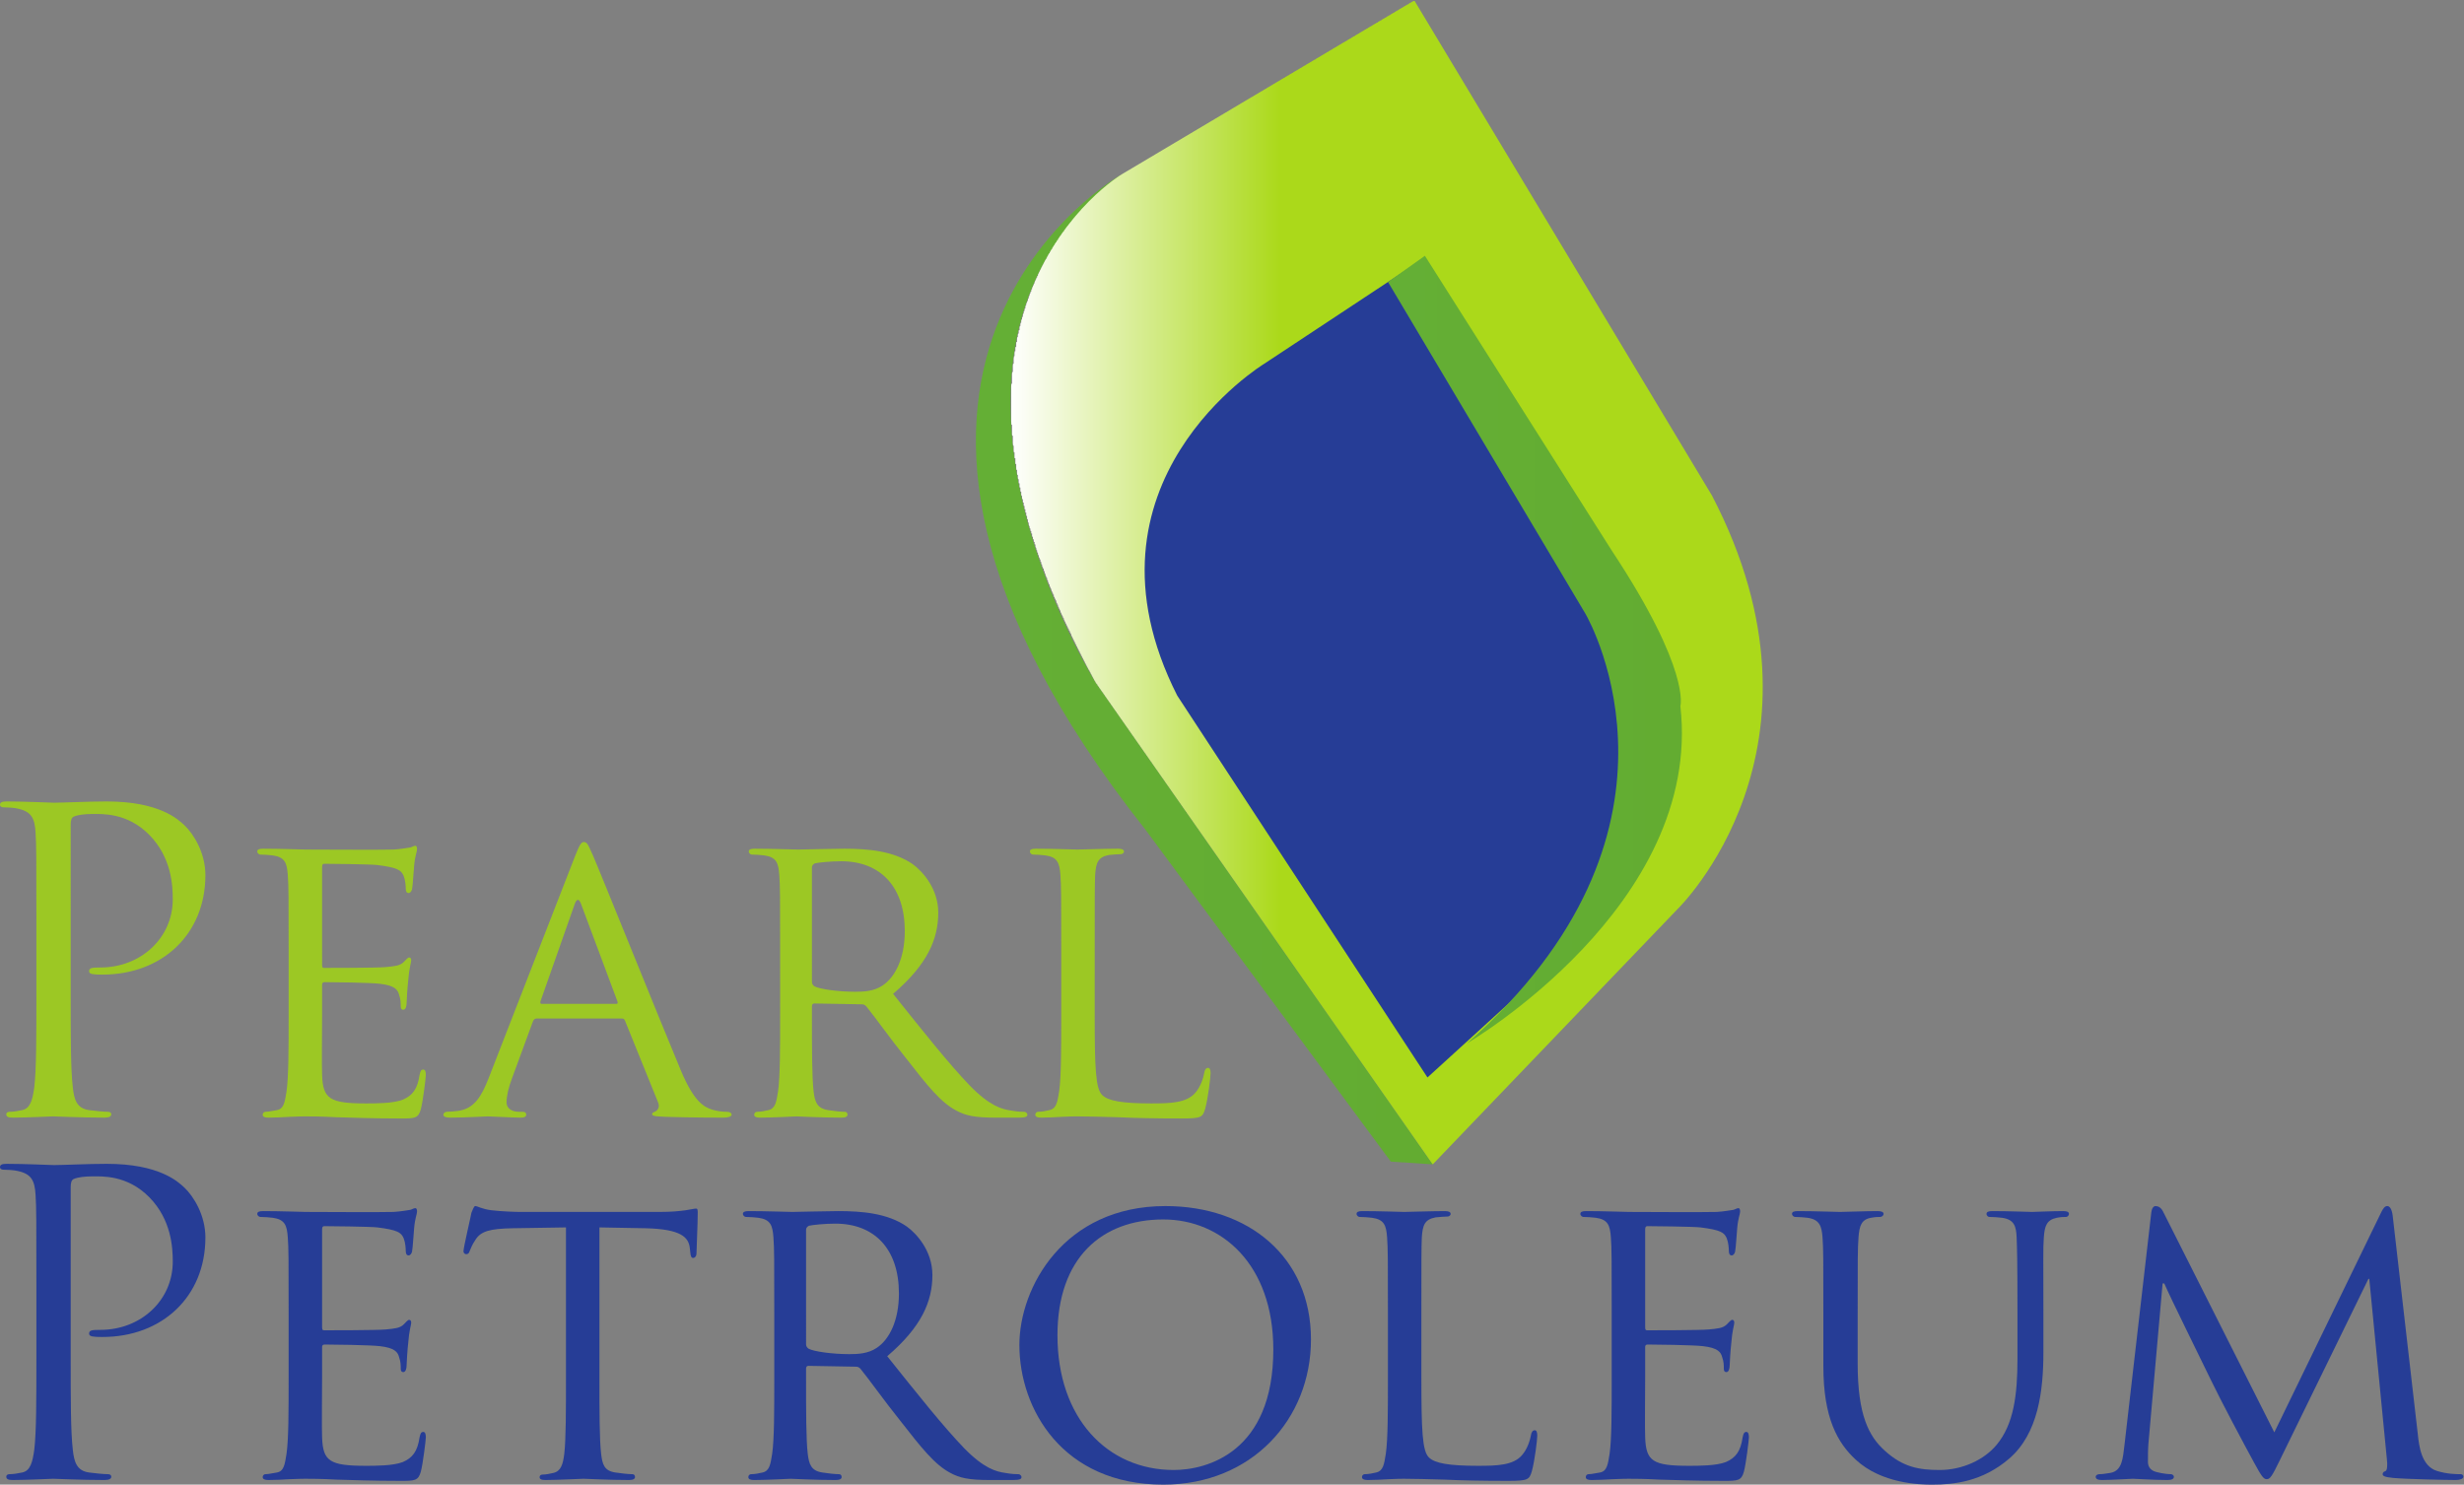 <?xml version="1.0" encoding="UTF-8" standalone="no"?>
<svg
   xmlns:dc="http://purl.org/dc/elements/1.1/"
   xmlns:cc="http://creativecommons.org/ns#"
   xmlns:rdf="http://www.w3.org/1999/02/22-rdf-syntax-ns#"
   xmlns:svg="http://www.w3.org/2000/svg"
   xmlns="http://www.w3.org/2000/svg"
   xmlns:sodipodi="http://sodipodi.sourceforge.net/DTD/sodipodi-0.dtd"
   xmlns:inkscape="http://www.inkscape.org/namespaces/inkscape"
   viewBox="0 0 392.6 236.6"
   height="236.6"
   width="392.6"
   xml:space="preserve"
   id="svg2"
   version="1.1"
   inkscape:version="0.91 r13725"
   sodipodi:docname="pearl-petroleum-logo.svg"><rect x="0" y="0" width="392.6" height="236.6" fill="#808080" stroke="none"/><sodipodi:namedview
     pagecolor="#ffffff"
     bordercolor="#666666"
     borderopacity="1"
     objecttolerance="10"
     gridtolerance="10"
     guidetolerance="10"
     inkscape:pageopacity="0"
     inkscape:pageshadow="2"
     inkscape:window-width="640"
     inkscape:window-height="480"
     id="namedview50"
     showgrid="false"
     inkscape:zoom="0.73357105"
     inkscape:cx="196.3"
     inkscape:cy="118.3"
     inkscape:window-x="0"
     inkscape:window-y="0"
     inkscape:window-maximized="0"
     inkscape:current-layer="svg2" /><defs
     id="defs6"><clipPath
       id="clipPath20"
       clipPathUnits="userSpaceOnUse"><path
         id="path18"
         d="m 1341.05,1566.68 c 0,0 -411.03,-229.02 28.34,-783.953 l 293.07,-396.555 50.1,-3.281 -402.99,576.156 c 0,0 -248.71,396.693 31.48,607.633" /></clipPath><linearGradient
       id="linearGradient26"
       spreadMethod="pad"
       gradientTransform="matrix(546.074,0,0,-1223.78,1166.48,1586.68)"
       gradientUnits="userSpaceOnUse"
       y2="0"
       x2="1"
       y1="0"
       x1="0"><stop
         id="stop22"
         offset="0"
         style="stop-opacity:1;stop-color:#64af35" /><stop
         id="stop24"
         offset="1"
         style="stop-opacity:1;stop-color:#63ac31" /></linearGradient><clipPath
       id="clipPath36"
       clipPathUnits="userSpaceOnUse"><path
         id="path34"
         d="M 0,0 V 1774 H 2945 V 0 Z" /></clipPath><clipPath
       id="clipPath42"
       clipPathUnits="userSpaceOnUse"><path
         id="path40"
         d="m 1690.53,1774.47 -349.48,-207.79 c 0,0 -276.67,-162.88 -31.48,-607.633 l 402.99,-576.156 292.8,305.39 c 0,0 198.35,192.039 40.94,494.289 l -355.77,591.9" /></clipPath><linearGradient
       id="linearGradient50"
       spreadMethod="pad"
       gradientTransform="matrix(898.818,0,0,-1431.58,1208.2,1794.47)"
       gradientUnits="userSpaceOnUse"
       y2="0"
       x2="1"
       y1="0"
       x1="0"><stop
         id="stop44"
         offset="0"
         style="stop-opacity:1;stop-color:#ffffff" /><stop
         id="stop46"
         offset="0.358"
         style="stop-opacity:1;stop-color:#abd91a" /><stop
         id="stop48"
         offset="1"
         style="stop-opacity:1;stop-color:#abd91a" /></linearGradient><clipPath
       id="clipPath62"
       clipPathUnits="userSpaceOnUse"><path
         id="path60"
         d="m 1659.11,1437.8 236.13,-396.89 c 6.87,-12.07 144.44,-262.012 -141.68,-513.34 0,0 282.05,164.813 255.01,403.133 0,0 12.77,42.586 -81.85,185.747 l -223.54,352.69 -44.07,-31.34" /></clipPath><linearGradient
       id="linearGradient68"
       spreadMethod="pad"
       gradientTransform="matrix(351.289,0,0,-981.577,1659.11,1489.15)"
       gradientUnits="userSpaceOnUse"
       y2="0"
       x2="1"
       y1="0"
       x1="0"><stop
         id="stop64"
         offset="0"
         style="stop-opacity:1;stop-color:#64af35" /><stop
         id="stop66"
         offset="1"
         style="stop-opacity:1;stop-color:#63ac31" /></linearGradient></defs><g
     transform="matrix(1.333,0,0,-1.333,0,236.6)"
     id="g10"><g
       transform="scale(0.1)"
       id="g12"><g
         id="g14"><g
           clip-path="url(#clipPath20)"
           id="g16"><path
             id="path28"
             style="fill:url(#linearGradient26);fill-opacity:1;fill-rule:nonzero;stroke:none"
             d="m 1341.05,1566.68 c 0,0 -411.03,-229.02 28.34,-783.953 l 293.07,-396.555 50.1,-3.281 -402.99,576.156 c 0,0 -248.71,396.693 31.48,607.633" /></g></g><g
         id="g30"><g
           clip-path="url(#clipPath36)"
           id="g32"><g
             clip-path="url(#clipPath42)"
             id="g38"><path
               id="path52"
               style="fill:url(#linearGradient50);fill-opacity:1;fill-rule:nonzero;stroke:none"
               d="m 1712,382 v 1 h -1 v 2 h -1 v 1 h -1 v 1 h -1 v 2 h -1 v 1 h -1 v 2 h -1 v 1 h -1 v 2 h -1 v 1 h -1 v 1 h -1 v 2 h -1 v 1 h -1 v 2 h -1 v 1 h -1 v 2 h -1 v 1 h -1 v 2 h -1 v 1 h -1 v 1 h -1 v 2 h -1 v 1 h -1 v 2 h -1 v 1 h -1 v 2 h -1 v 1 h -1 v 1 h -1 v 2 h -1 v 1 h -1 v 2 h -1 v 1 h -1 v 2 h -1 v 1 h -1 v 1 h -1 v 2 h -1 v 1 h -1 v 2 h -1 v 1 h -1 v 2 h -1 v 1 h -1 v 1 h -1 v 2 h -1 v 1 h -1 v 2 h -1 v 1 h -1 v 2 h -1 v 1 h -1 v 1 h -1 v 2 h -1 v 1 h -1 v 2 h -1 v 1 h -1 v 2 h -1 v 1 h -1 v 1 h -1 v 2 h -1 v 1 h -1 v 2 h -1 v 1 h -1 v 2 h -1 v 1 h -1 v 1 h -1 v 2 h -1 v 1 h -1 v 2 h -1 v 1 h -1 v 2 h -1 v 1 h -1 v 1 h -1 v 2 h -1 v 1 h -1 v 2 h -1 v 1 h -1 v 2 h -1 v 1 h -1 v 1 h -1 v 2 h -1 v 1 h -1 v 2 h -1 v 1 h -1 v 2 h -1 v 1 h -1 v 1 h -1 v 2 h -1 v 1 h -1 v 2 h -1 v 1 h -1 v 2 h -1 v 1 h -1 v 1 h -1 v 2 h -1 v 1 h -1 v 2 h -1 v 1 h -1 v 2 h -1 v 1 h -1 v 1 h -1 v 2 h -1 v 1 h -1 v 2 h -1 v 1 h -1 v 2 h -1 v 1 h -1 v 1 h -1 v 2 h -1 v 1 h -1 v 2 h -1 v 1 h -1 v 2 h -1 v 1 h -1 v 1 h -1 v 2 h -1 v 1 h -1 v 2 h -1 v 1 h -1 v 2 h -1 v 1 h -1 v 1 h -1 v 2 h -1 v 1 h -1 v 2 h -1 v 1 h -1 v 2 h -1 v 1 h -1 v 1 h -1 v 2 h -1 v 1 h -1 v 2 h -1 v 1 h -1 v 2 h -1 v 1 h -1 v 1 h -1 v 2 h -1 v 1 h -1 v 2 h -1 v 1 h -1 v 2 h -1 v 1 h -1 v 1 h -1 v 2 h -1 v 1 h -1 v 2 h -1 v 1 h -1 v 2 h -1 v 1 h -1 v 2 h -1 v 1 h -1 v 1 h -1 v 2 h -1 v 1 h -1 v 2 h -1 v 1 h -1 v 2 h -1 v 1 h -1 v 1 h -1 v 2 h -1 v 1 h -1 v 2 h -1 v 1 h -1 v 2 h -1 v 1 h -1 v 1 h -1 v 2 h -1 v 1 h -1 v 2 h -1 v 1 h -1 v 2 h -1 v 1 h -1 v 1 h -1 v 2 h -1 v 1 h -1 v 2 h -1 v 1 h -1 v 2 h -1 v 1 h -1 v 1 h -1 v 2 h -1 v 1 h -1 v 2 h -1 v 1 h -1 v 2 h -1 v 1 h -1 v 1 h -1 v 2 h -1 v 1 h -1 v 2 h -1 v 1 h -1 v 2 h -1 v 1 h -1 v 1 h -1 v 2 h -1 v 1 h -1 v 2 h -1 v 1 h -1 v 2 h -1 v 1 h -1 v 1 h -1 v 2 h -1 v 1 h -1 v 2 h -1 v 1 h -1 v 2 h -1 v 1 h -1 v 1 h -1 v 2 h -1 v 1 h -1 v 2 h -1 v 1 h -1 v 2 h -1 v 1 h -1 v 1 h -1 v 2 h -1 v 1 h -1 v 2 h -1 v 1 h -1 v 2 h -1 v 1 h -1 v 1 h -1 v 2 h -1 v 1 h -1 v 2 h -1 v 1 h -1 v 2 h -1 v 1 h -1 v 1 h -1 v 2 h -1 v 1 h -1 v 2 h -1 v 1 h -1 v 2 h -1 v 1 h -1 v 1 h -1 v 2 h -1 v 1 h -1 v 2 h -1 v 1 h -1 v 2 h -1 v 1 h -1 v 1 h -1 v 2 h -1 v 1 h -1 v 2 h -1 v 1 h -1 v 2 h -1 v 1 h -1 v 1 h -1 v 2 h -1 v 1 h -1 v 2 h -1 v 1 h -1 v 2 h -1 v 1 h -1 v 1 h -1 v 2 h -1 v 1 h -1 v 2 h -1 v 1 h -1 v 2 h -1 v 1 h -1 v 1 h -1 v 2 h -1 v 1 h -1 v 2 h -1 v 1 h -1 v 2 h -1 v 1 h -1 v 2 h -1 v 1 h -1 v 1 h -1 v 2 h -1 v 1 h -1 v 2 h -1 v 1 h -1 v 2 h -1 v 1 h -1 v 1 h -1 v 2 h -1 v 1 h -1 v 2 h -1 v 1 h -1 v 2 h -1 v 1 h -1 v 1 h -1 v 2 h -1 v 1 h -1 v 2 h -1 v 1 h -1 v 2 h -1 v 1 h -1 v 1 h -1 v 2 h -1 v 1 h -1 v 2 h -1 v 1 h -1 v 2 h -1 v 1 h -1 v 1 h -1 v 2 h -1 v 1 h -1 v 2 h -1 v 1 h -1 v 2 h -1 v 1 h -1 v 1 h -1 v 2 h -1 v 1 h -1 v 2 h -1 v 1 h -1 v 2 h -1 v 1 h -1 v 1 h -1 v 2 h -1 v 1 h -1 v 2 h -1 v 1 h -1 v 2 h -1 v 1 h -1 v 1 h -1 v 2 h -1 v 1 h -1 v 2 h -1 v 1 h -1 v 2 h -1 v 1 h -1 v 1 h -1 v 2 h -1 v 1 h -1 v 2 h -1 v 1 h -1 v 2 h -1 v 1 h -1 v 1 h -1 v 2 h -1 v 1 h -1 v 2 h -1 v 1 h -1 v 2 h -1 v 1 h -1 v 1 h -1 v 2 h -1 v 1 h -1 v 2 h -1 v 1 h -1 v 2 h -1 v 1 h -1 v 1 h -1 v 2 h -1 v 1 h -1 v 2 h -1 v 1 h -1 v 2 h -1 v 1 h -1 v 1 h -1 v 2 h -1 v 1 h -1 v 2 h -1 v 1 h -1 v 2 h -1 v 1 h -1 v 1 h -1 v 2 h -1 v 1 h -1 v 2 h -1 v 1 h -1 v 2 h -1 v 1 h -1 v 1 h -1 v 2 h -1 v 1 h -1 v 2 h -1 v 1 h -1 v 2 h -1 v 1 h -1 v 1 h -1 v 2 h -1 v 1 h -1 v 2 h -1 v 1 h -1 v 2 h -1 v 1 h -1 v 1 h -1 v 2 h -1 v 1 h -1 v 2 h -1 v 1 h -1 v 2 h -1 v 1 h -1 v 1 h -1 v 2 h -1 v 1 h -1 v 2 h -1 v 1 h -1 v 2 h -1 v 1 h -1 v 2 h -1 v 1 h -1 v 1 h -1 v 2 h -1 v 1 h -1 v 2 h -1 v 1 h -1 v 2 h -1 v 1 h -1 v 2 h -1 v 1 h -1 v 2 h -1 v 2 h -1 v 2 h -1 v 2 h -1 v 2 h -1 v 2 h -1 v 1 h -1 v 2 h -1 v 2 h -1 v 2 h -1 v 2 h -1 v 2 h -1 v 2 h -1 v 2 h -1 v 2 h -1 v 2 h -1 v 2 h -1 v 2 h -1 v 2 h -1 v 2 h -1 v 2 h -1 v 2 h -1 v 2 h -1 v 2 h -1 v 2 h -1 v 2 h -1 v 2 h -1 v 3 h -1 v 2 h -1 v 2 h -1 v 2 h -1 v 2 h -1 v 2 h -1 v 2 h -1 v 2 h -1 v 2 h -1 v 3 h -1 v 2 h -1 v 2 h -1 v 2 h -1 v 3 h -1 v 2 h -1 v 2 h -1 v 3 h -1 v 2 h -1 v 3 h -1 v 2 h -1 v 2 h -1 v 3 h -1 v 2 h -1 v 2 h -1 v 3 h -1 v 2 h -1 v 3 h -1 v 2 h -1 v 3 h -1 v 3 h -1 v 2 h -1 v 3 h -1 v 3 h -1 v 3 h -1 v 2 h -1 v 3 h -1 v 3 h -1 v 3 h -1 v 2 h -1 v 3 h -1 v 3 h -1 v 3 h -1 v 3 h -1 v 4 h -1 v 3 h -1 v 3 h -1 v 3 h -1 v 4 h -1 v 3 h -1 v 3 h -1 v 3 h -1 v 4 h -1 v 4 h -1 v 4 h -1 v 4 h -1 v 4 h -1 v 4 h -1 v 4 h -1 v 4 h -1 v 4 h -1 v 5 h -1 v 5 h -1 v 5 h -1 v 5 h -1 v 5 h -1 v 6 h -1 v 7 h -1 v 7 h -1 v 7 h -1 v 8 h -1 v 12 h -1 v 13 h -1 v 49 h 1 v 14 h 1 v 10 h 1 v 9 h 1 v 6 h 1 v 5 h 1 v 6 h 1 v 6 h 1 v 4 h 1 v 4 h 1 v 5 h 1 v 4 h 1 v 4 h 1 v 3 h 1 v 4 h 1 v 3 h 1 v 3 h 1 v 4 h 1 v 3 h 1 v 2 h 1 v 3 h 1 v 3 h 1 v 3 h 1 v 2 h 1 v 3 h 1 v 3 h 1 v 2 h 1 v 2 h 1 v 3 h 1 v 2 h 1 v 2 h 1 v 2 h 1 v 3 h 1 v 2 h 1 v 2 h 1 v 2 h 1 v 2 h 1 v 2 h 1 v 2 h 1 v 2 h 1 v 2 h 1 v 1 h 1 v 2 h 1 v 2 h 1 v 2 h 1 v 1 h 1 v 2 h 1 v 2 h 1 v 1 h 1 v 2 h 1 v 2 h 1 v 1 h 1 v 2 h 1 v 1 h 1 v 2 h 1 v 1 h 1 v 2 h 1 v 2 h 1 v 1 h 1 v 1 h 1 v 2 h 1 v 1 h 1 v 1 h 1 v 2 h 1 v 1 h 1 v 2 h 1 v 1 h 1 v 1 h 1 v 2 h 1 v 1 h 1 v 1 h 1 v 1 h 1 v 2 h 1 v 1 h 1 v 1 h 1 v 1 h 1 v 2 h 1 v 1 h 1 v 1 h 1 v 1 h 1 v 1 h 1 v 1 h 1 v 1 h 1 v 2 h 1 v 1 h 1 v 1 h 1 v 1 h 1 v 1 h 1 v 1 h 1 v 1 h 1 v 1 h 1 v 1 h 1 v 1 h 1 v 1 h 1 v 1 h 1 v 1 h 1 v 1 h 1 v 1 h 1 v 1 h 1 v 1 h 1 v 1 h 1 v 1 h 1 v 1 h 1 v 1 h 1 v 1 h 2 v 1 h 1 v 1 h 1 v 1 h 1 v 1 h 1 v 1 h 1 v 1 h 2 v 1 h 1 v 1 h 1 v 1 h 1 v 1 h 2 v 1 h 1 v 1 h 1 v 1 h 1 v 1 h 2 v 1 h 1 v 1 h 2 v 1 h 1 v 1 h 1 v 1 h 2 v 1 h 1 v 1 h 2 v 1 h 2 v 1 h 1 v 1 h 2 v 1 h 2 v 1 h 2 v 1 h 1 v 1 h 2 v 1 h 2 v 1 h 1 v 1 h 2 v 1 h 2 v 1 h 1 v 1 h 2 v 1 h 2 v 1 h 1 v 1 h 2 v 1 h 2 v 1 h 1 v 1 h 2 v 1 h 2 v 1 h 1 v 1 h 2 v 1 h 2 v 1 h 1 v 1 h 2 v 1 h 2 v 1 h 2 v 1 h 1 v 1 h 2 v 1 h 2 v 1 h 1 v 1 h 2 v 1 h 2 v 1 h 1 v 1 h 2 v 1 h 2 v 1 h 1 v 1 h 2 v 1 h 2 v 1 h 1 v 1 h 2 v 1 h 2 v 1 h 1 v 1 h 2 v 1 h 2 v 1 h 1 v 1 h 2 v 1 h 2 v 1 h 2 v 1 h 1 v 1 h 2 v 1 h 2 v 1 h 1 v 1 h 2 v 1 h 2 v 1 h 1 v 1 h 2 v 1 h 2 v 1 h 1 v 1 h 2 v 1 h 2 v 1 h 1 v 1 h 2 v 1 h 2 v 1 h 1 v 1 h 2 v 1 h 2 v 1 h 1 v 1 h 2 v 1 h 2 v 1 h 2 v 1 h 1 v 1 h 2 v 1 h 2 v 1 h 1 v 1 h 2 v 1 h 2 v 1 h 1 v 1 h 2 v 1 h 2 v 1 h 1 v 1 h 2 v 1 h 2 v 1 h 1 v 1 h 2 v 1 h 2 v 1 h 1 v 1 h 2 v 1 h 2 v 1 h 1 v 1 h 2 v 1 h 2 v 1 h 2 v 1 h 1 v 1 h 2 v 1 h 2 v 1 h 1 v 1 h 2 v 1 h 2 v 1 h 1 v 1 h 2 v 1 h 2 v 1 h 1 v 1 h 2 v 1 h 2 v 1 h 1 v 1 h 2 v 1 h 2 v 1 h 1 v 1 h 2 v 1 h 2 v 1 h 1 v 1 h 2 v 1 h 2 v 1 h 2 v 1 h 1 v 1 h 2 v 1 h 2 v 1 h 1 v 1 h 2 v 1 h 2 v 1 h 1 v 1 h 2 v 1 h 2 v 1 h 1 v 1 h 2 v 1 h 2 v 1 h 1 v 1 h 2 v 1 h 2 v 1 h 1 v 1 h 2 v 1 h 2 v 1 h 1 v 1 h 2 v 1 h 2 v 1 h 2 v 1 h 1 v 1 h 2 v 1 h 2 v 1 h 1 v 1 h 2 v 1 h 2 v 1 h 1 v 1 h 2 v 1 h 2 v 1 h 1 v 1 h 2 v 1 h 2 v 1 h 1 v 1 h 2 v 1 h 2 v 1 h 1 v 1 h 2 v 1 h 2 v 1 h 1 v 1 h 2 v 1 h 2 v 1 h 2 v 1 h 1 v 1 h 2 v 1 h 2 v 1 h 1 v 1 h 2 v 1 h 2 v 1 h 1 v 1 h 2 v 1 h 2 v 1 h 1 v 1 h 2 v 1 h 2 v 1 h 1 v 1 h 2 v 1 h 2 v 1 h 1 v 1 h 2 v 1 h 2 v 1 h 1 v 1 h 2 v 1 h 2 v 1 h 2 v 1 h 1 v 1 h 2 v 1 h 2 v 1 h 1 v 1 h 2 v 1 h 2 v 1 h 1 v 1 h 2 v 1 h 2 v 1 h 1 v 1 h 2 v 1 h 2 v 1 h 1 v 1 h 2 v 1 h 2 v 1 h 1 v 1 h 2 v 1 h 2 v 1 h 1 v 1 h 2 v 1 h 2 v 1 h 2 v 1 h 1 v 1 h 2 v 1 h 2 v 1 h 4 v -1 h 1 v -2 h 1 v -2 h 1 v -1 h 1 v -2 h 1 v -2 h 1 v -1 h 1 v -2 h 1 v -2 h 1 v -1 h 1 v -2 h 1 v -2 h 1 v -1 h 1 v -2 h 1 v -2 h 1 v -1 h 1 v -2 h 1 v -2 h 1 v -1 h 1 v -2 h 1 v -2 h 1 v -1 h 1 v -2 h 1 v -2 h 1 v -1 h 1 v -2 h 1 v -2 h 1 v -1 h 1 v -2 h 1 v -2 h 1 v -1 h 1 v -2 h 1 v -2 h 1 v -1 h 1 v -2 h 1 v -2 h 1 v -1 h 1 v -2 h 1 v -2 h 1 v -1 h 1 v -2 h 1 v -2 h 1 v -1 h 1 v -2 h 1 v -2 h 1 v -1 h 1 v -2 h 1 v -2 h 1 v -1 h 1 v -2 h 1 v -2 h 1 v -1 h 1 v -2 h 1 v -2 h 1 v -1 h 1 v -2 h 1 v -2 h 1 v -1 h 1 v -2 h 1 v -2 h 1 v -1 h 1 v -2 h 1 v -2 h 1 v -1 h 1 v -2 h 1 v -2 h 1 v -1 h 1 v -2 h 1 v -2 h 1 v -1 h 1 v -2 h 1 v -2 h 1 v -1 h 1 v -2 h 1 v -2 h 1 v -1 h 1 v -2 h 1 v -2 h 1 v -1 h 1 v -2 h 1 v -2 h 1 v -1 h 1 v -2 h 1 v -2 h 1 v -1 h 1 v -2 h 1 v -2 h 1 v -1 h 1 v -2 h 1 v -2 h 1 v -1 h 1 v -2 h 1 v -2 h 1 v -1 h 1 v -2 h 1 v -2 h 1 v -1 h 1 v -2 h 1 v -2 h 1 v -1 h 1 v -2 h 1 v -2 h 1 v -1 h 1 v -2 h 1 v -2 h 1 v -1 h 1 v -2 h 1 v -1 h 1 v -2 h 1 v -2 h 1 v -1 h 1 v -2 h 1 v -2 h 1 v -1 h 1 v -2 h 1 v -2 h 1 v -1 h 1 v -2 h 1 v -2 h 1 v -1 h 1 v -2 h 1 v -2 h 1 v -1 h 1 v -2 h 1 v -2 h 1 v -1 h 1 v -2 h 1 v -2 h 1 v -1 h 1 v -2 h 1 v -2 h 1 v -1 h 1 v -2 h 1 v -2 h 1 v -1 h 1 v -2 h 1 v -2 h 1 v -1 h 1 v -2 h 1 v -2 h 1 v -1 h 1 v -2 h 1 v -2 h 1 v -1 h 1 v -2 h 1 v -2 h 1 v -1 h 1 v -2 h 1 v -2 h 1 v -1 h 1 v -2 h 1 v -2 h 1 v -1 h 1 v -2 h 1 v -2 h 1 v -1 h 1 v -2 h 1 v -2 h 1 v -1 h 1 v -2 h 1 v -2 h 1 v -1 h 1 v -2 h 1 v -2 h 1 v -1 h 1 v -2 h 1 v -2 h 1 v -1 h 1 v -2 h 1 v -2 h 1 v -1 h 1 v -2 h 1 v -2 h 1 v -1 h 1 v -2 h 1 v -2 h 1 v -1 h 1 v -2 h 1 v -2 h 1 v -1 h 1 v -2 h 1 v -2 h 1 v -1 h 1 v -2 h 1 v -2 h 1 v -1 h 1 v -2 h 1 v -2 h 1 v -1 h 1 v -2 h 1 v -2 h 1 v -1 h 1 v -2 h 1 v -2 h 1 v -1 h 1 v -2 h 1 v -2 h 1 v -1 h 1 v -2 h 1 v -2 h 1 v -1 h 1 v -2 h 1 v -2 h 1 v -1 h 1 v -2 h 1 v -2 h 1 v -1 h 1 v -2 h 1 v -2 h 1 v -1 h 1 v -2 h 1 v -2 h 1 v -1 h 1 v -2 h 1 v -2 h 1 v -1 h 1 v -2 h 1 v -2 h 1 v -1 h 1 v -2 h 1 v -1 h 1 v -2 h 1 v -2 h 1 v -1 h 1 v -2 h 1 v -2 h 1 v -1 h 1 v -2 h 1 v -2 h 1 v -1 h 1 v -2 h 1 v -2 h 1 v -1 h 1 v -2 h 1 v -2 h 1 v -1 h 1 v -2 h 1 v -2 h 1 v -1 h 1 v -2 h 1 v -2 h 1 v -1 h 1 v -2 h 1 v -2 h 1 v -1 h 1 v -2 h 1 v -2 h 1 v -1 h 1 v -2 h 1 v -2 h 1 v -1 h 1 v -2 h 1 v -2 h 1 v -1 h 1 v -2 h 1 v -2 h 1 v -1 h 1 v -2 h 1 v -2 h 1 v -1 h 1 v -2 h 1 v -2 h 1 v -1 h 1 v -2 h 1 v -2 h 1 v -1 h 1 v -2 h 1 v -2 h 1 v -1 h 1 v -2 h 1 v -2 h 1 v -1 h 1 v -2 h 1 v -2 h 1 v -1 h 1 v -2 h 1 v -2 h 1 v -1 h 1 v -2 h 1 v -2 h 1 v -1 h 1 v -2 h 1 v -2 h 1 v -1 h 1 v -2 h 1 v -2 h 1 v -1 h 1 v -2 h 1 v -2 h 1 v -1 h 1 v -2 h 1 v -2 h 1 v -1 h 1 v -2 h 1 v -2 h 1 v -1 h 1 v -2 h 1 v -2 h 1 v -1 h 1 v -2 h 1 v -2 h 1 v -1 h 1 v -2 h 1 v -2 h 1 v -1 h 1 v -2 h 1 v -2 h 1 v -1 h 1 v -2 h 1 v -2 h 1 v -1 h 1 v -2 h 1 v -2 h 1 v -1 h 1 v -2 h 1 v -2 h 1 v -1 h 1 v -2 h 1 v -2 h 1 v -1 h 1 v -2 h 1 v -2 h 1 v -1 h 1 v -2 h 1 v -2 h 1 v -1 h 1 v -2 h 1 v -2 h 1 v -1 h 1 v -2 h 1 v -2 h 1 v -1 h 1 v -2 h 1 v -1 h 1 v -2 h 1 v -2 h 1 v -1 h 1 v -2 h 1 v -2 h 1 v -1 h 1 v -2 h 1 v -2 h 1 v -1 h 1 v -2 h 1 v -2 h 1 v -1 h 1 v -2 h 1 v -2 h 1 v -1 h 1 v -2 h 1 v -2 h 1 v -1 h 1 v -2 h 1 v -2 h 1 v -1 h 1 v -2 h 1 v -2 h 1 v -2 h 1 v -2 h 1 v -2 h 1 v -2 h 1 v -2 h 1 v -2 h 1 v -2 h 1 v -3 h 1 v -2 h 1 v -2 h 1 v -2 h 1 v -2 h 1 v -2 h 1 v -3 h 1 v -2 h 1 v -2 h 1 v -3 h 1 v -2 h 1 v -2 h 1 v -2 h 1 v -3 h 1 v -2 h 1 v -2 h 1 v -3 h 1 v -3 h 1 v -2 h 1 v -3 h 1 v -3 h 1 v -2 h 1 v -3 h 1 v -3 h 1 v -3 h 1 v -2 h 1 v -3 h 1 v -3 h 1 v -4 h 1 v -3 h 1 v -3 h 1 v -3 h 1 v -3 h 1 v -4 h 1 v -3 h 1 v -4 h 1 v -4 h 1 v -4 h 1 v -4 h 1 v -4 h 1 v -4 h 1 v -5 h 1 v -5 h 1 v -5 h 1 v -5 h 1 v -5 h 1 v -7 h 1 v -7 h 1 v -7 h 1 v -10 h 1 v -12 h 1 v -25 h 1 v -3 h -1 v -28 h -1 v -13 h -1 v -8 h -1 v -8 h -1 v -7 h -1 v -6 h -1 v -5 h -1 v -6 h -1 v -4 h -1 v -5 h -1 v -4 h -1 v -5 h -1 v -3 h -1 v -4 h -1 v -3 h -1 v -4 h -1 v -4 h -1 v -3 h -1 v -3 h -1 v -3 h -1 v -3 h -1 v -3 h -1 v -3 h -1 v -2 h -1 v -3 h -1 v -3 h -1 v -2 h -1 v -3 h -1 v -3 h -1 v -2 h -1 v -2 h -1 v -3 h -1 v -2 h -1 v -2 h -1 v -3 h -1 v -2 h -1 v -2 h -1 v -2 h -1 v -2 h -1 v -2 h -1 v -2 h -1 v -2 h -1 v -2 h -1 v -2 h -1 v -2 h -1 v -2 h -1 v -2 h -1 v -2 h -1 v -2 h -1 v -2 h -1 v -1 h -1 v -2 h -1 v -2 h -1 v -2 h -1 v -1 h -1 v -2 h -1 v -2 h -1 v -1 h -1 v -2 h -1 v -2 h -1 v -1 h -1 v -2 h -1 v -1 h -1 v -2 h -1 v -2 h -1 v -1 h -1 v -2 h -1 v -1 h -1 v -2 h -1 v -1 h -1 v -1 h -1 v -2 h -1 v -1 h -1 v -2 h -1 v -1 h -1 v -1 h -1 v -2 h -1 v -1 h -1 v -2 h -1 v -1 h -1 v -1 h -1 v -1 h -1 v -2 h -1 v -1 h -1 v -1 h -1 v -1 h -1 v -2 h -1 v -1 h -1 v -1 h -1 v -1 h -1 v -2 h -1 v -1 h -1 v -1 h -1 v -1 h -1 v -1 h -1 v -1 h -1 v -1 h -1 v -1 h -1 v -1 h -1 v -2 h -1 v -1 h -1 v -1 h -1 v -1 h -1 v -1 h -1 v -1 h -1 v -1 h -1 v -1 h -1 v -1 h -1 v -1 h -1 v -1 h -1 v -1 h -1 v -1 h -1 v -1 h -1 v -1 h -1 v -1 h -1 v -1 h -1 v -1 h -1 v -1 h -1 v -1 h -1 v -1 h -1 v -1 h -1 v -1 h -1 v -1 h -1 v -2 h -1 v -1 h -1 v -1 h -1 v -1 h -1 v -1 h -1 v -1 h -1 v -1 h -1 v -1 h -1 v -1 h -1 v -1 h -1 v -1 h -1 v -1 h -1 v -1 h -1 v -1 h -1 v -1 h -1 v -1 h -1 v -1 h -1 v -1 h -1 v -1 h -1 v -1 h -1 v -1 h -1 v -1 h -1 v -1 h -1 v -2 h -1 v -1 h -1 v -1 h -1 v -1 h -1 v -1 h -1 v -1 h -1 v -1 h -1 v -1 h -1 v -1 h -1 v -1 h -1 v -1 h -1 v -1 h -1 v -1 h -1 v -1 h -1 v -1 h -1 v -1 h -1 v -1 h -1 v -1 h -1 v -1 h -1 v -1 h -1 v -1 h -1 v -1 h -1 v -1 h -1 v -2 h -1 v -1 h -1 v -1 h -1 v -1 h -1 v -1 h -1 v -1 h -1 v -1 h -1 v -1 h -1 v -1 h -1 v -1 h -1 v -1 h -1 v -1 h -1 v -1 h -1 v -1 h -1 v -1 h -1 v -1 h -1 v -1 h -1 v -1 h -1 v -1 h -1 v -1 h -1 v -1 h -1 v -1 h -1 v -1 h -1 v -2 h -1 v -1 h -1 v -1 h -1 v -1 h -1 v -1 h -1 v -1 h -1 v -1 h -1 v -1 h -1 v -1 h -1 v -1 h -1 v -1 h -1 v -1 h -1 v -1 h -1 v -1 h -1 v -1 h -1 v -1 h -1 v -1 h -1 v -1 h -1 v -1 h -1 v -1 h -1 v -1 h -1 v -1 h -1 v -1 h -1 v -1 h -1 v -2 h -1 v -1 h -1 v -1 h -1 v -1 h -1 v -1 h -1 v -1 h -1 v -1 h -1 v -1 h -1 v -1 h -1 v -1 h -1 v -1 h -1 v -1 h -1 v -1 h -1 v -1 h -1 v -1 h -1 v -1 h -1 v -1 h -1 v -1 h -1 v -1 h -1 v -1 h -1 v -1 h -1 v -1 h -1 v -1 h -1 v -2 h -1 v -1 h -1 v -1 h -1 v -1 h -1 v -1 h -1 v -1 h -1 v -1 h -1 v -1 h -1 v -1 h -1 v -1 h -1 v -1 h -1 v -1 h -1 v -1 h -1 v -1 h -1 v -1 h -1 v -1 h -1 v -1 h -1 v -1 h -1 v -1 h -1 v -1 h -1 v -1 h -1 v -1 h -1 v -1 h -1 v -2 h -1 v -1 h -1 v -1 h -1 v -1 h -1 v -1 h -1 v -1 h -1 v -1 h -1 v -1 h -1 v -1 h -1 v -1 h -1 v -1 h -1 v -1 h -1 v -1 h -1 v -1 h -1 v -1 h -1 v -1 h -1 v -1 h -1 v -1 h -1 v -1 h -1 v -1 h -1 v -1 h -1 v -1 h -1 v -1 h -1 v -2 h -1 v -1 h -1 v -1 h -1 v -1 h -1 v -1 h -1 v -1 h -1 v -1 h -1 v -1 h -1 v -1 h -1 v -1 h -1 v -1 h -1 v -1 h -1 v -1 h -1 v -1 h -1 v -1 h -1 v -1 h -1 v -1 h -1 v -1 h -1 v -1 h -1 v -1 h -1 v -1 h -1 v -1 h -1 v -1 h -1 v -1 h -1 v -2 h -1 v -1 h -1 v -1 h -1 v -1 h -1 v -1 h -1 v -1 h -1 v -1 h -1 v -1 h -1 v -1 h -1 v -1 h -1 v -1 h -1 v -1 h -1 v -1 h -1 v -1 h -1 v -1 h -1 v -1 h -1 v -1 h -1 v -1 h -1 v -1 h -1 v -1 h -1 v -1 h -1 v -1 h -1 v -1 h -1 v -2 h -1 v -1 h -1 v -1 h -1 v -1 h -1 v -1 h -1 v -1 h -1 v -1 h -1 v -1 h -1 v -1 h -1 v -1 h -1 v -1 h -1 v -1 h -1 v -1 h -1 v -1 h -1 v -1 h -1 v -1 h -1 v -1 h -1 v -1 h -1 v -1 h -1 v -1 h -1 v -1 h -1 v -1 h -1 v -1 h -1 v -2 h -1 v -1 h -1 v -1 h -1 v -1 h -1 v -1 h -1 v -1 h -1 v -1 h -1 v -1 h -1 v -1 h -1 v -1 h -1 v -1 h -1 v -1 h -1 v -1 h -1 v -1 h -1 v -1 h -1 v -1 h -1 v -1 h -1 v -1 h -1 v -1 h -1 v -1 h -1 v -1 h -1 v -1 h -1 v -1 h -1 v -2 h -1 v -1 h -1 v -1 h -1 v -1 h -1 v -1 h -1 v -1 h -1 v -1 h -1 v -1 h -1 v -1 h -1 v -1 h -1 v -1 h -1 v -1 h -1 v -1 h -1 v -1 h -1 v -1 h -1 v -1 h -1 v -1" /></g></g></g><path
         id="path54"
         style="fill:#263d96;fill-opacity:1;fill-rule:nonzero;stroke:none"
         d="M 1696.82,1462.78 1511.07,1340 c 0,0 -232.98,-141.68 -103.9,-396.703 l 299.09,-456.52 214.09,195.207 c 0,0 160.78,174.254 40.93,368.356 l -264.46,412.44" /><g
         id="g56"><g
           clip-path="url(#clipPath62)"
           id="g58"><path
             id="path70"
             style="fill:url(#linearGradient68);fill-opacity:1;fill-rule:nonzero;stroke:none"
             d="m 1659.11,1437.8 236.13,-396.89 c 6.87,-12.07 144.44,-262.012 -141.68,-513.34 0,0 282.05,164.813 255.01,403.133 0,0 12.77,42.586 -81.85,185.747 l -223.54,352.69 -44.07,-31.34" /></g></g><path
         id="path72"
         style="fill:#9cc824;fill-opacity:1;fill-rule:nonzero;stroke:none"
         d="m 43.5,671.758 c 0,78.008 0,92.012 -1,108.008 -0.996,17.004 -5,25 -21.5,28.5 -3.996,1.004 -12.5,1.5 -17,1.5 -1.996,0 -4,1 -4,3.004 0,2.996 2.5,4 8,4 22.504,0 52.504,-1.5 56.504,-1.5 11,0 40.004,1.5 63.004,1.5 62.5,0 85.008,-21.004 93.004,-28.508 11,-10.496 25,-32.996 25,-59.5 0,-71.008 -52,-119.004 -123.004,-119.004 -2.504,0 -8,0 -10.5,0.496 -2.5,0 -5.504,0.996 -5.504,3.496 0,4.004 3.004,4.512 13.5,4.512 48.508,0 86.508,35.488 86.508,81.504 0,16.496 -1.496,50 -28,76.992 -26.504,27.008 -57.004,25.012 -68.508,25.012 -8.5,0 -16.996,-1.004 -21.496,-3.004 -3.004,-1 -4,-4.496 -4,-9.496 V 583.75 c 0,-47.996 0,-87.5 2.5,-108.504 1.5,-14.504 4.496,-25.5 19.496,-27.5 7.004,-1.008 18.004,-2.004 22.504,-2.004 3,0 4,-1.504 4,-2.996 0,-2.5 -2.5,-3.996 -8,-3.996 -27.504,0 -59,1.496 -61.5,1.496 -1.504,0 -33.004,-1.496 -48.004,-1.496 -5.504,0 -8.004,0.996 -8.004,3.996 0,1.492 1,2.996 4,2.996 4.5,0 10.504,0.996 15.004,2.004 10,2 12.5,12.996 14.496,27.5 2.5,21.004 2.5,60.508 2.5,108.504 v 88.008" /><path
         id="path74"
         style="fill:#9cc824;fill-opacity:1;fill-rule:nonzero;stroke:none"
         d="m 345.004,637.258 c 0,66.004 0,77.996 -1,91.504 -1,14.5 -3.5,21.504 -17.996,23.504 -3.504,0.5 -11.004,0.996 -15.008,0.996 -1.496,0 -3.5,2.004 -3.5,3.496 0,2.5 2.004,3.508 7.004,3.508 20,0 48.504,-1.008 51.004,-1.008 3,0 95.004,-0.488 105.004,0 8.5,0.508 16.5,2.012 20,2.5 2.004,0.508 4,2.012 6,2.012 1.5,0 2.004,-2.012 2.004,-4.004 0,-3.008 -2.5,-8.008 -3.5,-20 -0.504,-4.004 -1.5,-23.008 -2.5,-28.008 -0.504,-1.992 -2.004,-4.492 -4,-4.492 -2.5,0 -3.5,1.992 -3.5,5.488 0,3.008 -0.504,10.012 -2.5,15.012 -3.004,7 -7.5,10 -31.504,12.996 -7.5,0.996 -58.504,1.504 -63.504,1.504 -2,0 -2.504,-1.504 -2.504,-4.5 V 622.258 c 0,-3 0,-4.504 2.504,-4.504 5.5,0 63.504,0 73.504,0.996 10.5,1.008 17,1.504 21.504,6.008 2.996,2.996 5,5.496 6.496,5.496 1.5,0 2.5,-0.996 2.5,-3.496 0,-2.5 -2.5,-9.5 -3.5,-23.504 -1,-8.496 -1.996,-24.504 -1.996,-27.5 0,-3.508 -1,-8 -4.004,-8 -1.996,0 -3,1.504 -3,4.004 0,3.996 0,8.496 -2,13.996 -1.5,6.004 -5.5,11.004 -22.5,12.996 -12.004,1.504 -59.004,2.004 -66.504,2.004 -2.5,0 -3.004,-1.496 -3.004,-3 v -35.508 c 0,-14.492 -0.496,-64.004 0,-72.5 1.004,-28.496 9.004,-34.004 52.504,-34.004 11.5,0 32.508,0 44.004,4.504 11.5,5 17.5,12.5 20,29.5 1.004,5 2.004,6.504 4.504,6.504 2.5,0 2.996,-3.496 2.996,-6.504 0,-2.996 -3.5,-32 -6,-40.996 -2.996,-11.004 -7.5,-11.004 -24.5,-11.004 -33,0 -58.504,1.004 -76.504,1.492 -18.5,1.008 -30,1.008 -36.5,1.008 -1,0 -9.5,0 -19.004,-0.5 -8.5,-0.508 -18.5,-0.996 -25.504,-0.996 -4.496,0 -6.996,0.996 -6.996,3.496 0,1.504 1,3.496 3.5,3.496 4,0 9.5,1.504 13.504,2.004 8.496,1.492 9.496,10 11.496,22.5 2.5,17.508 2.5,51.004 2.5,92 v 75.012" /><path
         id="path76"
         style="fill:#9cc824;fill-opacity:1;fill-rule:nonzero;stroke:none"
         d="m 687.504,751.758 c 5.504,14.004 7.504,16.504 10.504,16.504 4.5,0 6,-5.996 10.5,-15.496 8,-18 78.504,-193.508 105.504,-258.02 16.004,-38.008 28.004,-43.496 37.508,-46.504 6.496,-1.992 12.996,-2.5 17.5,-2.5 2.5,0 5.496,-0.996 5.496,-3.496 0,-2.5 -5,-3.496 -10,-3.496 -6.5,0 -39,0 -69.5,0.996 -8.504,0.5 -15.504,0.5 -15.504,3 0,2 1,2 3.004,2.996 2.5,0.996 6.996,4.504 3.996,11.504 l -39.5,97.5 c -1,2.012 -1.5,2.5 -4.004,2.5 H 641.504 c -2,0 -3.5,-0.996 -4.5,-3.496 l -25,-68.008 c -4,-10.496 -6.5,-20.996 -6.5,-28.496 0,-8.496 7.5,-11.504 15,-11.504 h 4 c 3.5,0 4.5,-1.504 4.5,-3.496 0,-2.5 -2.5,-3.496 -6.5,-3.496 -10.5,0 -34.5,1.496 -39.504,1.496 -4.5,0 -26.5,-1.496 -44.504,-1.496 -5.496,0 -8.5,0.996 -8.5,3.496 0,1.992 2,3.496 4.004,3.496 2.996,0 9.496,0.508 12.996,0.996 20.008,2.5 28.504,17.512 37.004,39.004 z m 49.004,-177.012 c 2.004,0 2.004,1.008 1.5,3.008 l -43.5,116.504 c -2.5,6.504 -5,6.504 -7.5,0 l -41,-116.504 c -0.504,-2 0,-3.008 1.496,-3.008 h 89.004" /><path
         id="path78"
         style="fill:#9cc824;fill-opacity:1;fill-rule:nonzero;stroke:none"
         d="m 932.5,637.258 c 0,66.004 0,77.996 -1,91.504 -1,14.5 -3.5,21.504 -18,23.504 -3.5,0.5 -11,0.996 -15.004,0.996 -1.5,0 -3.496,2.004 -3.496,3.496 0,2.5 1.996,3.508 6.996,3.508 20,0 49.504,-1.008 52.004,-1.008 4.5,0 41.504,1.008 55,1.008 28.01,0 59.01,-2.5 82.01,-18.508 11,-7.996 30.5,-28.496 30.5,-57.996 0,-31.504 -13,-62.004 -54,-97.004 36,-45.008 66.5,-83.516 92,-110.008 23.51,-24.004 38.01,-28 49.01,-29.504 8.5,-1.504 13,-1.504 15.5,-1.504 2.5,0 4,-1.992 4,-3.496 0,-2.5 -2.5,-3.496 -10.5,-3.496 h -27.5 c -25,0 -36.01,2.5 -47.01,8.496 -19,10 -35,30.5 -60,62.5 -18.5,23.008 -38.01,50.508 -47.5,62.012 -2,1.992 -3.01,2.5 -6,2.5 l -56.01,0.996 c -1.996,0 -2.996,-0.996 -2.996,-3.496 v -10 c 0,-41.016 0,-74.004 1.996,-91.512 1.504,-12.5 4.004,-20.5 17.504,-22.5 6.004,-1.008 15.496,-2.004 19.506,-2.004 2.99,0 3.49,-1.992 3.49,-3.496 0,-2 -1.99,-3.496 -6.99,-3.496 -24.006,0 -52.01,1.496 -54.006,1.496 -0.504,0 -30.008,-1.496 -43.508,-1.496 -4.496,0 -6.996,0.996 -6.996,3.496 0,1.504 1,3.496 3.5,3.496 4,0 9.496,0.996 13.5,2.004 8.504,2 9.5,10 11.5,22.5 2.5,17.508 2.5,51.004 2.5,92 z m 38.004,-36.008 c 0,-2.5 1,-3.992 2.996,-5.496 6.504,-3.496 29,-6.496 48.51,-6.496 10.49,0 22.5,0.488 33,7.5 15,10 26.5,32.5 26.5,65 0,53.008 -29.01,83.508 -76.01,83.508 -12.996,0 -27,-1.496 -31.496,-2.5 -2,-1.008 -3.5,-2.5 -3.5,-5 V 601.25" /><path
         id="path80"
         style="fill:#9cc824;fill-opacity:1;fill-rule:nonzero;stroke:none"
         d="m 1308.5,561.25 c 0,-62.5 1,-88.008 9,-95.508 7,-6.992 24,-10 58.5,-10 23,0 42.51,0.508 53,13.008 5.51,6.496 9.01,15.5 10.51,24.004 0.49,2.988 2,5.488 4.5,5.488 2,0 3,-1.992 3,-6.492 0,-4.504 -3,-30.012 -6.5,-42.512 -3.01,-10 -4.5,-11.492 -28.01,-11.492 -31.5,0 -56,0.496 -76.5,1.492 -20,0.508 -35,1.008 -48,1.008 -2,0 -9.5,0 -18,-0.5 -9,-0.508 -18.51,-0.996 -25.51,-0.996 -4.49,0 -6.99,0.996 -6.99,3.496 0,1.504 1,3.496 3.5,3.496 4,0 9.49,0.996 13.5,2.004 8.5,2 9.49,10 11.5,22.5 2.5,17.508 2.5,51.004 2.5,92 v 75.012 c 0,66.004 0,77.996 -1,91.504 -1.01,14.5 -3.51,21.504 -18,23.504 -3.5,0.5 -11,0.996 -15.01,0.996 -1.5,0 -3.49,2.004 -3.49,3.496 0,2.5 1.99,3.508 6.99,3.508 20,0 47.51,-1.008 50.01,-1.008 2,0 35,1.008 48.5,1.008 4.5,0 7,-1.008 7,-3.508 0,-1.492 -2,-2.988 -3.5,-2.988 -3,0 -9.5,-0.508 -14.5,-1.004 -13,-2.5 -15.5,-8.996 -16.5,-24.004 -0.5,-13.508 -0.5,-25.5 -0.5,-91.504 V 561.25" /><path
         id="path82"
         style="fill:#263d96;fill-opacity:1;fill-rule:nonzero;stroke:none"
         d="m 43.5,238.516 c 0,78.007 0,92.011 -1,108.007 -0.996,17.004 -5,25 -21.5,28.497 -3.996,1.007 -12.5,1.503 -17,1.503 -1.996,0 -4,0.997 -4,3.008 0,2.989 2.5,3.996 8,3.996 22.504,0 52.504,-1.496 56.504,-1.496 11,0 40.004,1.496 63.004,1.496 62.5,0 85.008,-21.007 93.004,-28.507 11,-10.497 25,-32.997 25,-59.5 0,-71.008 -52,-119.004 -123.004,-119.004 -2.504,0 -8,0 -10.5,0.496 -2.5,0 -5.504,0.996 -5.504,3.496 0,4.004 3.004,4.512 13.5,4.512 48.508,0 86.508,35.488 86.508,81.503 0,16.497 -1.496,50 -28,76.993 -26.504,27.011 -57.004,25.011 -68.508,25.011 -8.5,0 -16.996,-1.007 -21.496,-3 -3.004,-1.004 -4,-4.5 -4,-9.5 V 150.508 c 0,-47.996 0,-87.5 2.5,-108.504 1.5,-14.504 4.496,-25.5 19.496,-27.5 7.004,-1.008 18.004,-2.004 22.504,-2.004 3,0 4,-1.504 4,-2.996 0,-2.5 -2.5,-3.996 -8,-3.996 -27.504,0 -59,1.496 -61.5,1.496 -1.504,0 -33.004,-1.496 -48.004,-1.496 C 10,5.508 7.5,6.504 7.5,9.504 c 0,1.492 1,2.996 4,2.996 4.5,0 10.504,0.996 15.004,2.004 10,2 12.5,12.996 14.496,27.5 2.5,21.004 2.5,60.508 2.5,108.504 v 88.008" /><path
         id="path84"
         style="fill:#263d96;fill-opacity:1;fill-rule:nonzero;stroke:none"
         d="m 345.004,204.016 c 0,66.004 0,77.996 -1,91.504 -1,14.5 -3.5,21.503 -17.996,23.503 -3.504,0.5 -11.004,0.997 -15.008,0.997 -1.496,0 -3.5,2.003 -3.5,3.496 0,2.5 2.004,3.507 7.004,3.507 20,0 48.504,-1.007 51.004,-1.007 3,0 95.004,-0.489 105.004,0 8.5,0.507 16.5,2.011 20,2.5 2.004,0.507 4,2.011 6,2.011 1.5,0 2.004,-2.011 2.004,-4.004 0,-3.007 -2.5,-8.007 -3.5,-20 -0.504,-4.003 -1.5,-23.007 -2.5,-28.007 -0.504,-1.993 -2.004,-4.493 -4,-4.493 -2.5,0 -3.5,1.993 -3.5,5.489 0,3.008 -0.504,10.011 -2.5,15.011 -3.004,7 -7.5,10 -31.504,12.997 -7.5,0.996 -58.504,1.503 -63.504,1.503 -2,0 -2.504,-1.503 -2.504,-4.5 V 189.016 c 0,-3 0,-4.504 2.504,-4.504 5.5,0 63.504,0 73.504,0.996 10.5,1.008 17,1.504 21.504,6.008 2.996,2.996 5,5.496 6.496,5.496 1.5,0 2.5,-0.996 2.5,-3.496 0,-2.5 -2.5,-9.5 -3.5,-23.504 -1,-8.496 -1.996,-24.504 -1.996,-27.5 0,-3.508 -1,-8 -4.004,-8 -1.996,0 -3,1.504 -3,4.004 0,3.996 0,8.496 -2,13.996 -1.5,6.004 -5.5,11.004 -22.5,12.996 -12.004,1.504 -59.004,2.004 -66.504,2.004 -2.5,0 -3.004,-1.496 -3.004,-3 v -35.508 c 0,-14.492 -0.496,-64.004 0,-72.5 1.004,-28.496 9.004,-34.004 52.504,-34.004 11.5,0 32.508,0 44.004,4.504 11.5,5 17.5,12.5 20,29.5 1.004,5 2.004,6.504 4.504,6.504 2.5,0 2.996,-3.496 2.996,-6.504 0,-2.996 -3.5,-32 -6,-40.996 -2.996,-11.004 -7.5,-11.004 -24.5,-11.004 -33,0 -58.504,1.004 -76.504,1.492 -18.5,1.008 -30,1.008 -36.5,1.008 -1,0 -9.5,0 -19.004,-0.5 -8.5,-0.508 -18.5,-0.996 -25.504,-0.996 -4.496,0 -6.996,0.996 -6.996,3.496 0,1.504 1,3.496 3.5,3.496 4,0 9.5,1.504 13.504,2.004 8.496,1.492 9.496,10 11.496,22.5 2.5,17.508 2.5,51.004 2.5,92 v 75.012" /><path
         id="path86"
         style="fill:#263d96;fill-opacity:1;fill-rule:nonzero;stroke:none"
         d="m 716.508,129.004 c 0,-40.996 0,-74.492 2.004,-92 1.496,-12.5 3.496,-20.5 16.996,-22.5 6,-1.008 16,-2.004 20.004,-2.004 3,0 3.5,-1.992 3.5,-3.496 0,-2 -2,-3.496 -7,-3.496 -24.004,0 -52.004,1.496 -54.504,1.496 -2,0 -32.504,-1.496 -45.5,-1.496 -5.004,0 -7.004,0.996 -7.004,3.496 0,1.504 1.004,3 3.504,3 3.996,0 8.996,1.004 12.996,2 9.004,1.992 11.504,10.5 13.004,23 1.996,17.508 1.996,51.004 1.996,92 V 307.52 l -63.5,-0.997 C 585.504,306.016 575,303.02 568.5,293.02 c -5,-7.5 -5.5,-10.5 -7,-13.508 -1,-3.496 -2.5,-3.992 -4.504,-3.992 -0.996,0 -2.996,1.003 -2.996,3.503 0,4.493 9,42.5 9.5,45.997 0.996,2.5 3,8.007 4.5,8.007 3,0 7.5,-3.504 19.5,-5 12.5,-1.504 29.504,-2.011 34.504,-2.011 h 166.008 c 14.504,0 24.504,1.007 31.504,2.011 6.5,0.996 10.5,1.993 12.5,1.993 1.996,0 1.996,-2.5 1.996,-5 0,-12.997 -1.496,-43.497 -1.496,-48.497 0,-3.503 -2,-5.507 -4,-5.507 -2.004,0 -3,1.504 -3.5,7.5 l -0.5,4.504 c -1.5,12.996 -11,22.507 -53.004,23.503 l -55.004,0.997 V 129.004" /><path
         id="path88"
         style="fill:#263d96;fill-opacity:1;fill-rule:nonzero;stroke:none"
         d="m 925.492,204.016 c 0,66.004 0,77.996 -1,91.504 -1,14.5 -3.5,21.503 -18,23.503 -3.5,0.5 -11,0.997 -15.004,0.997 -1.5,0 -3.5,2.003 -3.5,3.496 0,2.5 2,3.507 7,3.507 20,0 49.504,-1.007 52.004,-1.007 4.5,0 41.504,1.007 55.008,1.007 28,0 59,-2.5 82,-18.507 11,-7.996 30.51,-28.496 30.51,-57.996 0,-31.504 -13.01,-62.004 -54.01,-97.004 36,-45.008 66.51,-83.516 92,-110.008 23.51,-24.004 38.01,-28 49.01,-29.504 8.5,-1.504 13,-1.504 15.5,-1.504 2.5,0 4,-1.992 4,-3.496 0,-2.5 -2.5,-3.496 -10.5,-3.496 h -27.5 c -25,0 -36,2.5 -47,8.496 -19,10 -35,30.5 -60.01,62.5 -18.5,23.008 -38,50.508 -47.5,62.012 -2,1.992 -3,2.5 -6,2.5 l -56.008,0.996 c -1.996,0 -2.996,-0.996 -2.996,-3.496 v -10 c 0,-41.016 0,-74.004 1.996,-91.512 1.504,-12.5 4.004,-20.5 17.508,-22.5 6,-1.008 15.496,-2.004 19.5,-2.004 3,0 3.5,-1.992 3.5,-3.496 0,-2 -2,-3.496 -7,-3.496 -24.004,0 -52.008,1.496 -54.004,1.496 -0.504,0 -30.008,-1.496 -43.508,-1.496 -4.496,0 -6.996,0.996 -6.996,3.496 0,1.504 1,3.496 3.5,3.496 4,0 9.496,0.996 13.5,2.004 8.496,2 9.5,10 11.5,22.5 2.5,17.508 2.5,51.004 2.5,92 z m 38.004,-36.008 c 0,-2.5 1,-3.992 2.996,-5.496 6.508,-3.496 29.008,-6.496 48.508,-6.496 10.5,0 22.5,0.488 33,7.5 15,10 26.5,32.5 26.5,65 0,53.007 -29,83.507 -76.004,83.507 -12.996,0 -27.004,-1.496 -31.5,-2.5 -2,-1.007 -3.5,-2.5 -3.5,-5 V 168.008" /><path
         id="path90"
         style="fill:#263d96;fill-opacity:1;fill-rule:nonzero;stroke:none"
         d="m 1393,333.027 c 99.01,0 174.01,-60.507 174.01,-159.511 C 1567.01,78.508 1496.5,0 1390.5,0 c -120.51,0 -172.02,90.508 -172.02,167.012 0,68.508 53.01,166.015 174.52,166.015 z M 1403,17.5 c 39.5,0 119.01,21.008 119.01,144.016 0,102 -62.01,155.507 -131.51,155.507 -73.51,0 -126.51,-46.007 -126.51,-138.507 C 1263.99,79.512 1323.5,17.5 1403,17.5" /><path
         id="path92"
         style="fill:#263d96;fill-opacity:1;fill-rule:nonzero;stroke:none"
         d="m 1698.99,128.008 c 0,-62.5 1,-88.008 9.01,-95.508 6.99,-6.992 24,-10 58.49,-10 23.01,0 42.51,0.508 53.01,13.008 5.51,6.496 9.01,15.5 10.51,24.004 C 1830.5,62.5 1832,65 1834.5,65 c 2,0 3.01,-1.992 3.01,-6.492 0,-4.504 -3.01,-30.012 -6.5,-42.512 C 1828,5.996 1826.5,4.504 1803,4.504 c -31.51,0 -56,0.496 -76.51,1.492 -20,0.508 -35,1.008 -47.99,1.008 -2.01,0 -9.51,0 -18,-0.5 -9.01,-0.508 -18.51,-0.996 -25.51,-0.996 -4.49,0 -6.99,0.996 -6.99,3.496 0,1.504 0.99,3.496 3.49,3.496 4.01,0 9.49,0.996 13.5,2.004 8.51,2 9.5,10 11.5,22.5 2.5,17.508 2.5,51.004 2.5,92 v 75.012 c 0,66.004 0,77.996 -0.99,91.504 -1.01,14.5 -3.51,21.503 -18.01,23.503 -3.5,0.5 -11,0.997 -15,0.997 -1.51,0 -3.5,2.003 -3.5,3.496 0,2.5 1.99,3.507 6.99,3.507 20,0 47.52,-1.007 50.02,-1.007 2,0 35,1.007 48.5,1.007 4.49,0 6.99,-1.007 6.99,-3.507 0,-1.493 -1.99,-2.989 -3.49,-2.989 -3,0 -9.5,-0.507 -14.5,-1.004 -13,-2.5 -15.5,-8.996 -16.5,-24.003 -0.51,-13.508 -0.51,-25.5 -0.51,-91.504 v -76.008" /><path
         id="path94"
         style="fill:#263d96;fill-opacity:1;fill-rule:nonzero;stroke:none"
         d="m 1926.49,204.016 c 0,66.004 0,77.996 -1,91.504 -1.01,14.5 -3.51,21.503 -18,23.503 -3.5,0.5 -11,0.997 -15,0.997 -1.51,0 -3.51,2.003 -3.51,3.496 0,2.5 2,3.507 7,3.507 20,0 48.51,-1.007 51.01,-1.007 3,0 95.01,-0.489 105.01,0 8.5,0.507 16.5,2.011 20,2.5 1.99,0.507 4,2.011 6,2.011 1.5,0 2,-2.011 2,-4.004 0,-3.007 -2.5,-8.007 -3.51,-20 -0.49,-4.003 -1.49,-23.007 -2.5,-28.007 -0.49,-1.993 -1.99,-4.493 -3.99,-4.493 -2.5,0 -3.51,1.993 -3.51,5.489 0,3.008 -0.49,10.011 -2.5,15.011 -2.99,7 -7.5,10 -31.5,12.997 -7.5,0.996 -58.5,1.503 -63.5,1.503 -2,0 -2.5,-1.503 -2.5,-4.5 V 189.016 c 0,-3 0,-4.504 2.5,-4.504 5.5,0 63.5,0 73.5,0.996 10.51,1.008 17.01,1.504 21.5,6.008 3.01,2.996 5,5.496 6.51,5.496 1.5,0 2.5,-0.996 2.5,-3.496 0,-2.5 -2.5,-9.5 -3.5,-23.504 -1,-8.496 -2,-24.504 -2,-27.5 0,-3.508 -1.01,-8 -4,-8 -2.01,0 -3,1.504 -3,4.004 0,3.996 0,8.496 -2,13.996 -1.5,6.004 -5.5,11.004 -22.5,12.996 -12.01,1.504 -59.01,2.004 -66.51,2.004 -2.5,0 -3,-1.496 -3,-3 v -35.508 c 0,-14.492 -0.51,-64.004 0,-72.5 1,-28.496 9.01,-34.004 52.5,-34.004 11.51,0 32.5,0 44.01,4.504 11.5,5 17.5,12.5 20,29.5 0.99,5 2,6.504 4.5,6.504 2.5,0 3,-3.496 3,-6.504 0,-2.996 -3.5,-32 -6,-40.996 -3.01,-11.004 -7.5,-11.004 -24.51,-11.004 -32.99,0 -58.5,1.004 -76.51,1.492 -18.49,1.008 -30,1.008 -36.49,1.008 -1.01,0 -9.5,0 -19,-0.5 -8.51,-0.508 -18.51,-0.996 -25.5,-0.996 -4.5,0 -7,0.996 -7,3.496 0,1.504 1,3.496 3.5,3.496 4,0 9.49,1.504 13.5,2.004 8.49,1.492 9.49,10 11.5,22.5 2.5,17.508 2.5,51.004 2.5,92 v 75.012" /><path
         id="path96"
         style="fill:#263d96;fill-opacity:1;fill-rule:nonzero;stroke:none"
         d="m 2179.48,204.016 c 0,66.004 0,77.996 -1,91.504 -0.99,13.503 -3.49,21.503 -17.99,23.503 -3.51,0.5 -11.01,0.997 -15,0.997 -1.51,0 -3.51,2.003 -3.51,3.496 0,2.5 2,3.507 7,3.507 20,0 46.51,-1.007 50.5,-1.007 4,0 31.5,1.007 44.51,1.007 5,0 7.5,-1.007 7.5,-3.507 0,-1.493 -2,-3.496 -4,-3.496 -3,0 -5.5,0 -11,-0.997 -11.5,-2 -14,-9.5 -15.01,-23.503 -0.99,-13.508 -0.99,-25.5 -0.99,-91.504 v -59.504 c 0,-61.504 13.49,-87.012 32.5,-104.004 21.5,-19.512 40.51,-23.008 65.51,-23.008 27,0 52.99,12.004 67.99,30 20.51,24.512 25.01,59.512 25.01,103.008 v 53.508 c 0,66.004 -0.5,77.996 -1,91.504 -0.5,13.503 -3,21.503 -17.5,23.503 -3.5,0.5 -11,0.997 -15,0.997 -2,0 -3.5,2.003 -3.5,3.496 0,2.5 1.99,3.507 6.99,3.507 19.51,0 45.01,-1.007 47.51,-1.007 3,0 24,1.007 37.01,1.007 5,0 7,-1.007 7,-3.507 0,-1.493 -1.51,-3.496 -3.51,-3.496 -3,0 -5.5,0 -10.99,-0.997 -12.01,-2.5 -14.51,-9.5 -15.51,-23.503 -1,-13.508 -0.5,-25.5 -0.5,-91.504 v -45.5 c 0,-46.004 -6,-97.508 -41,-127.508 C 2369.5,3.496 2335.5,0 2309.49,0 c -14.5,0 -60.5,0.996 -91.5,30 -21.51,20 -38.51,49.512 -38.51,111.504 v 62.512" /><path
         id="path98"
         style="fill:#263d96;fill-opacity:1;fill-rule:nonzero;stroke:none"
         d="m 2890,60.508 c 1.5,-15 4.5,-38.008 22.5,-44.004 12.51,-4.004 24,-4.004 28.51,-4.004 2,0 3.49,-0.996 3.49,-2.996 0,-2.5 -3.99,-3.996 -8.99,-3.996 -10,0 -59.01,0.996 -75.01,2.5 C 2850,9.004 2848,10.508 2848,12.5 c 0,1.504 1,3.008 3.01,3.496 2.5,0.508 2.99,7.012 1.99,15.012 l -21,215.008 h -1 L 2724.99,29.004 C 2716,10.508 2713.5,6.504 2709.49,6.504 c -4,0 -6.5,4.004 -15,19.492 -11.5,21.008 -40.51,75.508 -51.5,98.516 -13,26.992 -48.51,98.508 -56.01,116.008 h -2 L 2567.99,48.508 c -0.51,-6.504 -0.51,-14.504 -0.51,-21.504 0,-6.496 4,-10.5 10.51,-12.004 7.5,-1.992 13.99,-2.5 17,-2.5 1.49,0 3.49,-1.504 3.49,-2.996 0,-3 -2.99,-3.996 -7.99,-3.996 -16.51,0 -37.51,1.496 -41.01,1.496 -4,0 -25,-1.496 -37,-1.496 -4.5,0 -7.5,0.996 -7.5,3.996 0,1.492 2,2.996 4.5,2.996 3.5,0 6.5,0.508 13,1.504 14.5,2.5 15,18 17,34.004 l 32,277.519 c 0.5,4.493 2.5,7.5 5,7.5 3,0 6.51,-1.504 9.01,-6.504 L 2718.5,62.5 l 128,263.516 c 2,4.004 4,7.011 7.01,7.011 2.99,0 5.49,-3.504 6.49,-11.504 l 30,-261.015" /></g></g></svg>